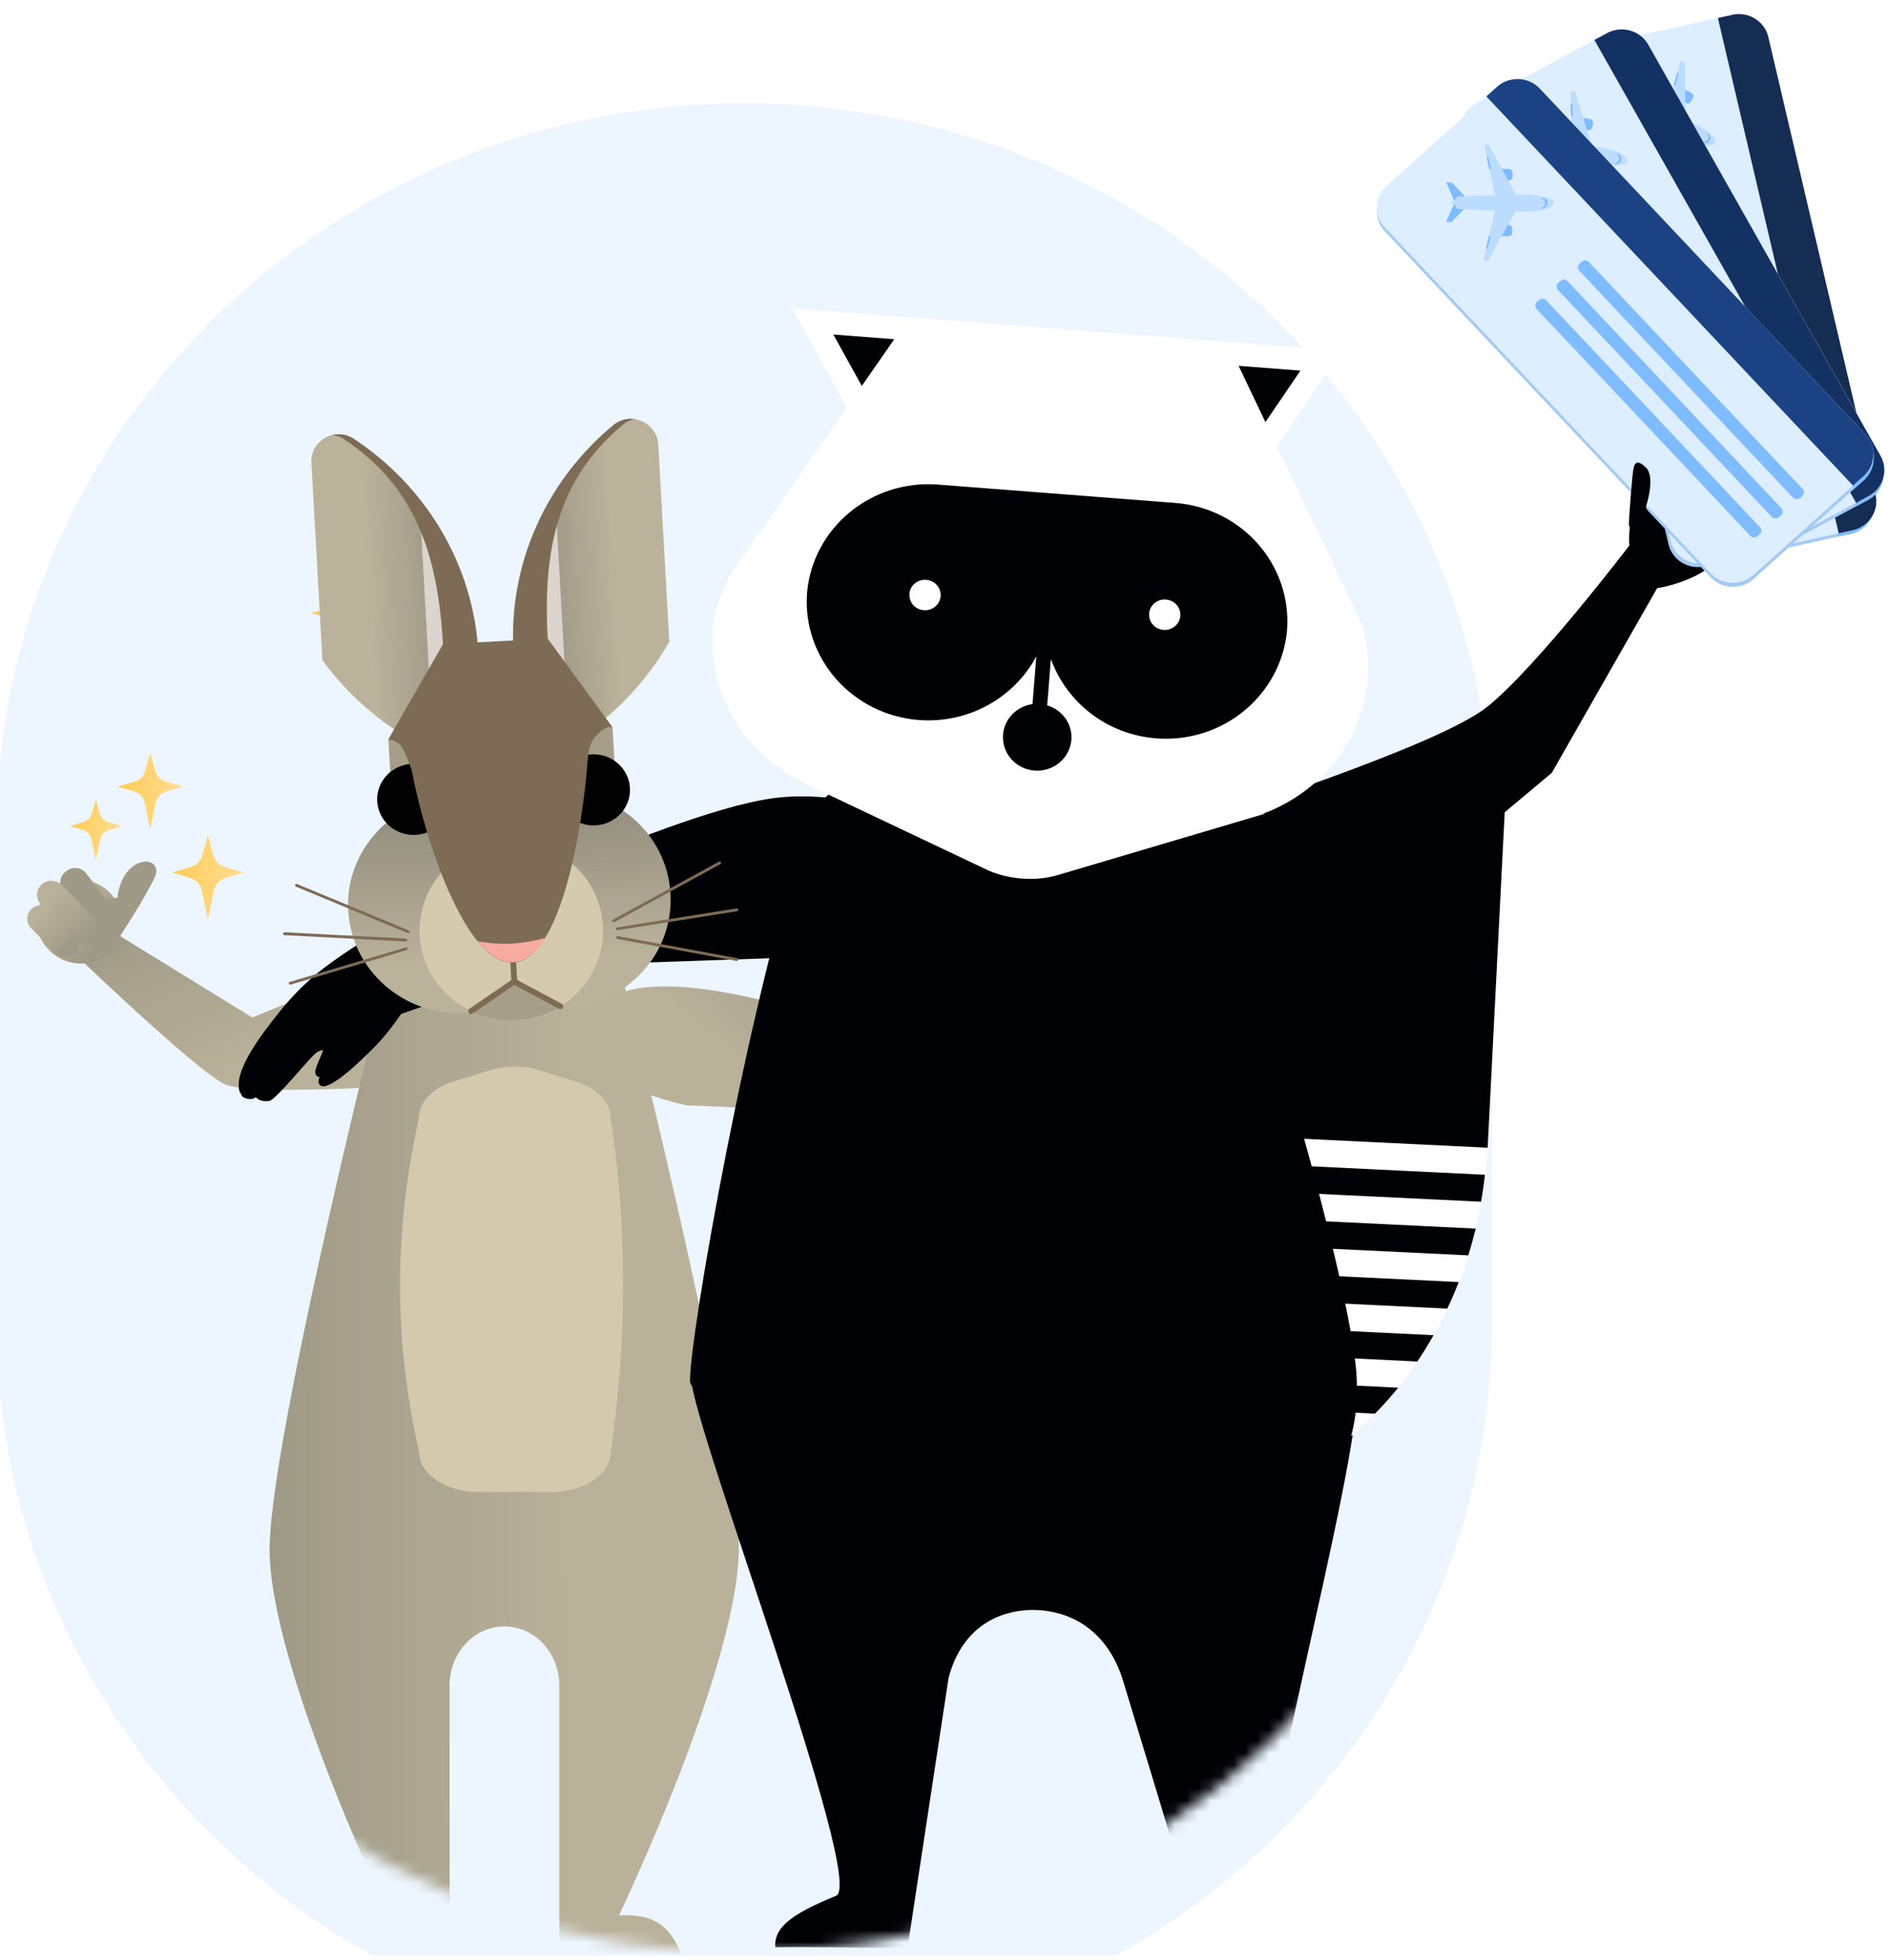 <svg width="160" height="166" viewBox="0 0 160 166" fill="none" xmlns="http://www.w3.org/2000/svg">
<g clip-path="url(#clip0_1894_37816)">
<g filter="url(#filter0_i_1894_37816)">
<path d="M126.366 62.088C126.366 27.959 98.012 0.293 63.036 0.293C28.059 0.293 -0.295 27.959 -0.295 62.088V103.564C-0.295 137.692 28.059 165.358 63.036 165.358C98.012 165.358 126.366 137.692 126.366 103.564V62.088Z" fill="#EDF6FF"/>
</g>
<mask id="mask0_1894_37816" style="mask-type:luminance" maskUnits="userSpaceOnUse" x="-1" y="0" width="128" height="166">
<path d="M126.366 62.088C126.366 27.959 98.012 0.293 63.036 0.293C28.059 0.293 -0.295 27.959 -0.295 62.088V103.564C-0.295 137.692 28.059 165.358 63.036 165.358C98.012 165.358 126.366 137.692 126.366 103.564V62.088Z" fill="white"/>
</mask>
<g mask="url(#mask0_1894_37816)">
<path d="M31.226 82.128L21.373 86.186L9.054 78.603L5.938 80.435C5.938 80.435 16.801 90.886 19.091 91.864C21.382 92.842 35.235 91.897 35.235 91.897C44.119 92.505 31.226 82.128 31.226 82.128Z" fill="url(#paint0_linear_1894_37816)"/>
<path d="M37.791 167.219H38.086L38.078 142.79C38.078 141.398 38.594 140.138 39.438 139.233C40.282 138.32 41.437 137.761 42.723 137.761C42.756 137.761 42.781 137.761 42.813 137.761C42.911 137.761 43.01 137.761 43.108 137.779C45.501 137.983 47.377 140.147 47.377 142.79V167.069H58.159C57.258 163.458 55.791 162.03 52.424 162.243C52.424 162.243 62.796 140.608 62.583 130.727C62.362 120.836 52.579 82.224 52.579 82.224L44.042 79.616L42.928 79.279L41.322 79.775L32.793 82.401C32.793 82.401 23.044 121.031 22.839 130.913C22.634 140.795 33.031 162.421 33.031 162.421C31.802 162.341 30.835 162.483 30.049 162.864C31.122 163.911 37.316 167.077 37.816 167.237L37.791 167.219Z" fill="url(#paint1_linear_1894_37816)"/>
<path d="M83.662 94.707L83.965 95.135C84.74 95.841 85.531 96.614 86.71 97.337C87.064 97.55 89.599 99.193 90.053 98.676C90.365 98.314 89.397 97.641 89.127 97.057C89.051 96.786 89.405 96.457 89.986 96.802C90.567 97.148 92.858 98.963 93.228 98.939C93.801 98.906 93.961 98.544 93.961 98.544C94.23 98.717 94.761 98.47 94.769 98.232C94.803 96.885 92.209 95.159 91.401 94.576C90.382 93.861 89.287 93.228 88.125 92.76C86.828 92.242 84.757 91.766 83.375 91.421C77.801 88.759 55.99 79.951 50.778 85.176C45.068 90.903 58.138 93.623 58.138 93.623L83.586 94.674" fill="url(#paint2_linear_1894_37816)"/>
<path d="M115.032 116.873C114.94 110.67 58.443 113.546 58.561 116.873C58.704 120.908 73.399 159.516 70.813 160.576C67.319 162.022 65.525 163.148 65.668 164.939C69.719 164.865 72.885 165.046 76.876 164.939L80.346 142.114C81.668 137.16 85.466 136.363 87.487 136.363C89.508 136.363 93.373 137.151 95.049 142.114L102.013 165.078H113.23C113.247 163.279 111.378 162.162 107.773 160.716C105.104 159.656 115.159 125.09 115.032 116.873Z" fill="#000105"/>
</g>
<path d="M7.78 68.899L8.117 67.683L8.454 68.899C8.555 69.261 8.842 69.54 9.212 69.639L10.315 69.967L9.263 70.279C8.867 70.386 8.572 70.698 8.488 71.085L8.117 72.835L7.747 71.085C7.671 70.69 7.368 70.378 6.972 70.279L5.919 69.967L7.023 69.639C7.393 69.54 7.679 69.261 7.78 68.899Z" fill="url(#paint3_linear_1894_37816)"/>
<path d="M12.303 65.292L12.724 63.772L13.145 65.292C13.272 65.744 13.634 66.097 14.089 66.213L15.478 66.623L14.156 67.018C13.659 67.149 13.289 67.543 13.188 68.028L12.724 70.222L12.261 68.028C12.16 67.535 11.79 67.141 11.293 67.018L9.971 66.623L11.36 66.213C11.823 66.089 12.185 65.736 12.303 65.292Z" fill="url(#paint4_linear_1894_37816)"/>
<path d="M17.145 72.432L17.608 70.756L18.072 72.432C18.206 72.925 18.602 73.319 19.116 73.451L20.64 73.903L19.183 74.338C18.636 74.478 18.223 74.913 18.114 75.456L17.608 77.871L17.103 75.456C16.994 74.913 16.581 74.486 16.034 74.338L14.577 73.903L16.101 73.451C16.606 73.319 17.011 72.933 17.145 72.432Z" fill="url(#paint5_linear_1894_37816)"/>
<path d="M29.852 49.952L30.476 47.693L31.099 49.952C31.284 50.618 31.823 51.144 32.505 51.325L34.56 51.932L32.589 52.516C31.857 52.705 31.301 53.296 31.149 54.019L30.467 57.273L29.785 54.019C29.642 53.288 29.078 52.705 28.345 52.516L26.375 51.932L28.429 51.325C29.111 51.144 29.65 50.618 29.836 49.952H29.852Z" fill="url(#paint6_linear_1894_37816)"/>
<path d="M37.314 63.788L37.937 61.529L38.56 63.788C38.745 64.454 39.284 64.98 39.967 65.161L42.021 65.769L40.051 66.352C39.318 66.541 38.762 67.133 38.611 67.856L37.929 71.109L37.246 67.856C37.103 67.124 36.539 66.541 35.806 66.352L33.836 65.769L35.891 65.161C36.573 64.98 37.112 64.454 37.297 63.788H37.314Z" fill="url(#paint7_linear_1894_37816)"/>
<path d="M96.53 127.966C111.907 128.714 125.094 114.943 125.995 97.221L98.164 95.873L96.53 127.966Z" fill="white"/>
<path d="M127.638 65.12C112.261 64.372 99.074 78.142 98.173 95.865L126.004 97.213L127.638 65.12Z" fill="#000105"/>
<path d="M97.229 114.212L120.05 115.321C120.538 114.606 120.993 113.859 121.423 113.094L97.347 111.928L97.229 114.22V114.212ZM97.465 109.627L122.585 110.843C122.938 110.112 123.258 109.364 123.553 108.592L97.583 107.335L97.465 109.627ZM97.002 118.797L116.463 119.741C117.145 119.043 117.802 118.312 118.425 117.539L97.12 116.504L97.002 118.797ZM96.766 123.381L111.048 124.071C112.092 123.422 113.103 122.708 114.063 121.919L96.884 121.089L96.766 123.381ZM96.53 127.974C100.168 128.147 103.671 127.489 106.938 126.175L96.648 125.674L96.53 127.974ZM97.701 105.042L124.362 106.332C124.597 105.593 124.799 104.837 124.993 104.065L97.819 102.75L97.701 105.042ZM98.046 98.165L97.928 100.458L125.448 101.789C125.583 101.033 125.692 100.277 125.776 99.505L98.046 98.157V98.165Z" fill="#000105"/>
<path d="M114.922 116.981C114.83 110.778 107.672 84.477 101.179 68.686C101.179 68.686 97.508 64.734 92.834 64.339L84.784 63.928L76.767 64.339C72.127 64.734 68.733 68.686 68.733 68.686C63.369 84.477 58.333 113.653 58.451 116.981C58.594 121.015 106.198 137.703 113.289 124.507C114.872 121.558 114.956 119.052 114.922 116.981Z" fill="#000105"/>
<path d="M138.013 46.197C137.92 45.565 138.097 44.127 138.097 44.127C138.324 42.853 138.409 41.317 139.015 41.325C139.705 41.333 139.832 42.706 140.034 43.667C140.884 42.952 144.724 39.345 145.667 40.191C146.51 40.947 142.72 43.231 143.082 43.922C143.587 44.234 147.545 41.161 148.354 42.155C149.221 43.207 144.312 45.392 144.379 45.951C145.289 46.46 147.966 44.069 148.59 45.277C149.036 46.156 144.884 47.964 144.539 48.219C143.352 49.081 141.449 49.656 140.362 49.821L131.436 65.465C131.436 65.465 111.672 81.955 106.914 86.498C106.316 87.073 94.173 72.284 97.272 71.191C103.646 68.948 121.844 63.197 126.013 59.836C130.181 56.476 138.013 46.197 138.013 46.197Z" fill="#000105"/>
<path d="M34.88 84.477L34.089 79.687C32.278 80.583 29.575 82.012 27.941 83.13C26.476 84.132 25.145 85.34 23.966 86.646C23.023 87.69 19.975 90.869 20.446 92.734C20.531 93.063 21.348 93.244 21.668 92.932C21.668 92.932 21.996 93.384 22.813 93.252C23.335 93.17 25.928 89.957 26.628 89.308C27.326 88.659 27.924 89.013 27.907 89.407C27.705 90.294 26.577 91.527 27.133 91.938C27.924 92.513 30.914 89.473 31.343 89.062C32.758 87.706 33.608 86.4 34.459 85.184L34.4 84.896C34.552 84.765 34.695 84.625 34.872 84.485L34.88 84.477Z" fill="#000105"/>
<path d="M65.6 81.133L81.567 72.128C81.567 72.128 75.209 66.845 66.4 67.511C61.803 67.856 53.794 71.076 48.388 73.295C42.981 75.513 30.695 81.667 30.695 81.667C28.927 82.464 31.461 87.361 32.421 86.424L45.558 81.848L65.6 81.15V81.133Z" fill="#000105"/>
<g filter="url(#filter1_d_1894_37816)">
<path d="M115.84 57.536C115.975 55.885 115.789 54.274 115.326 52.771H115.293L108.152 37.809L113.659 29.707L103.933 28.96L77.019 26.889L68.909 26.265L67.091 26.125L71.722 34.498L61.911 48.621H61.895C61.196 50.051 60.522 51.604 60.387 53.264C59.941 58.793 63.074 63.805 67.916 66.188L67.773 66.171L83.68 73.714C83.68 73.714 86.316 75.004 89.465 74.158L107.107 68.932H106.956C111.798 67.149 115.394 62.827 115.823 57.544L115.84 57.536Z" fill="white"/>
</g>
<path d="M68.362 50.223C68.362 50.223 68.362 50.182 68.362 50.158C68.876 44.686 73.802 40.61 79.444 41.046L99.545 42.599C105.179 43.034 109.39 47.808 109.019 53.296C109.019 53.296 109.019 53.337 109.011 53.362C109.011 53.387 109.011 53.403 109.011 53.428C108.488 58.9 103.571 62.975 97.937 62.54C93.726 62.219 90.324 59.467 89.011 55.819L88.699 59.746C89.971 60.124 90.855 61.324 90.745 62.671C90.611 64.232 89.221 65.391 87.621 65.267C86.021 65.144 84.834 63.78 84.96 62.219C85.07 60.872 86.131 59.82 87.453 59.639L87.781 55.589C85.928 59.064 82.088 61.307 77.827 60.987C72.194 60.551 67.983 55.778 68.354 50.297C68.354 50.297 68.354 50.256 68.354 50.232L68.362 50.223Z" fill="#000105"/>
<path d="M77.036 50.306C76.977 51.012 77.516 51.637 78.248 51.686C78.973 51.743 79.613 51.209 79.672 50.503C79.731 49.796 79.183 49.172 78.451 49.114C77.726 49.057 77.086 49.583 77.027 50.297L77.036 50.306Z" fill="white"/>
<path d="M97.339 51.974C97.28 52.68 97.819 53.305 98.552 53.354C99.276 53.412 99.916 52.877 99.975 52.171C100.034 51.464 99.486 50.84 98.754 50.782C98.029 50.725 97.389 51.251 97.33 51.965L97.339 51.974Z" fill="white"/>
<path d="M104.909 30.981L107.183 35.755C108.219 34.235 109.465 32.394 110.147 31.392C109.532 31.343 107.604 31.195 104.909 30.989V30.981Z" fill="#000105"/>
<path d="M72.993 32.69L75.747 28.73C73.12 28.524 71.234 28.384 70.585 28.335C71.149 29.354 72.118 31.112 72.993 32.69Z" fill="#000105"/>
<path d="M43.259 78.882L44.404 79.194V78.561L43.259 78.882Z" fill="#7F7E78"/>
<path d="M34.013 83.146L32.834 78.43C31.107 79.457 28.53 81.1 26.989 82.341C25.617 83.459 24.387 84.765 23.318 86.153C22.467 87.263 19.68 90.672 20.303 92.496C20.413 92.817 21.238 92.94 21.532 92.595C21.532 92.595 21.903 93.014 22.695 92.825C23.208 92.702 25.524 89.3 26.172 88.594C26.821 87.895 27.444 88.199 27.453 88.594C27.326 89.498 26.307 90.812 26.888 91.174C27.722 91.691 30.459 88.421 30.855 87.986C32.151 86.523 32.892 85.151 33.642 83.878L33.566 83.598C33.709 83.45 33.844 83.311 34.004 83.154L34.013 83.146Z" fill="#000105"/>
<path d="M40.547 126.372H46.703C49.482 126.372 51.739 124.852 51.739 122.979C53.069 113.719 53.196 104.287 51.722 94.682C51.722 93.351 50.568 92.151 48.775 91.601L45.693 90.656C44.362 90.245 42.829 90.245 41.499 90.656L38.425 91.601C36.631 92.151 35.486 93.359 35.486 94.69C33.356 104.172 33.347 113.604 35.503 122.987C35.503 124.86 37.76 126.38 40.547 126.372Z" fill="#D4C9AD"/>
<path d="M9.309 80.652C10.733 79.308 10.733 77.055 9.31 75.62C7.887 74.185 5.579 74.112 4.155 75.456C2.732 76.8 2.731 79.053 4.154 80.488C5.577 81.923 7.885 81.996 9.309 80.652Z" fill="url(#paint8_linear_1894_37816)"/>
<path d="M10.081 79.433C10.081 79.433 10.67 78.52 11.344 77.444C12.144 76.154 13.011 74.609 13.171 74.141C13.592 72.892 11.975 72.457 10.83 73.788C10.022 74.725 9.946 76.047 9.946 76.047C9.946 76.047 6.358 76.302 6.468 77.863C6.577 79.424 7.748 80.846 9.575 79.86" fill="url(#paint9_linear_1894_37816)"/>
<path d="M9.557 76.932L7.293 73.967C6.915 73.472 6.198 73.37 5.691 73.738L5.569 73.827C5.062 74.195 4.957 74.895 5.335 75.39L7.598 78.356C7.976 78.85 8.694 78.953 9.201 78.584L9.323 78.496C9.83 78.127 9.935 77.427 9.557 76.932Z" fill="url(#paint10_linear_1894_37816)"/>
<path d="M8.36 78.119L5.233 74.966C4.764 74.493 3.991 74.481 3.507 74.938C3.022 75.396 3.009 76.15 3.478 76.623L6.605 79.776C7.074 80.249 7.847 80.261 8.332 79.803C8.817 79.346 8.829 78.592 8.36 78.119Z" fill="url(#paint11_linear_1894_37816)"/>
<path d="M6.364 79.051L4.35 77.02C3.894 76.561 3.142 76.548 2.671 76.993C2.2 77.438 2.187 78.172 2.643 78.632L4.658 80.663C5.114 81.122 5.866 81.134 6.337 80.689C6.808 80.245 6.821 79.511 6.364 79.051Z" fill="url(#paint12_linear_1894_37816)"/>
<path d="M26.375 39.181L27.309 55.909C30.198 59.91 34.332 62.983 39.124 64.61C40.193 61.726 40.699 58.596 40.522 55.342C40.092 47.676 35.941 41.079 29.878 37.11C29.499 36.888 29.052 36.765 28.572 36.79C27.284 36.855 26.299 37.932 26.375 39.181Z" fill="url(#paint13_linear_1894_37816)"/>
<path d="M35.512 42.229C38.417 45.869 40.245 50.38 40.522 55.334C40.539 55.704 40.556 56.057 40.556 56.427L36.32 56.649L35.52 42.229H35.512Z" fill="#DCD5CD"/>
<path d="M52.042 35.935C46.45 40.52 43.057 47.52 43.486 55.178C43.672 58.431 44.522 61.496 45.912 64.249C50.501 62.129 54.257 58.637 56.691 54.356L55.756 37.628C55.688 36.379 54.585 35.418 53.305 35.483C52.825 35.508 52.396 35.672 52.042 35.935Z" fill="url(#paint14_linear_1894_37816)"/>
<path d="M29.499 77.14C29.777 82.202 34.215 86.08 39.402 85.808C44.589 85.537 48.564 81.207 48.278 76.146C47.992 71.085 43.562 67.207 38.375 67.478C33.187 67.749 29.212 72.079 29.49 77.14" fill="url(#paint15_linear_1894_37816)"/>
<path d="M38.013 76.688C38.291 81.749 42.728 85.627 47.916 85.356C53.103 85.085 57.078 80.755 56.792 75.694C56.505 70.633 52.076 66.755 46.888 67.026C41.701 67.297 37.726 71.627 38.004 76.688" fill="url(#paint16_linear_1894_37816)"/>
<path d="M51.082 78.422C51.318 82.604 48.025 86.178 43.739 86.408C39.452 86.638 35.789 83.426 35.553 79.243C35.318 75.061 38.602 71.487 42.897 71.257C47.183 71.027 50.846 74.24 51.082 78.422Z" fill="#A79E89"/>
<path d="M39.899 85.636L43.554 83.138L47.469 85.242C49.768 83.82 51.234 81.265 51.074 78.422C50.838 74.24 47.175 71.036 42.888 71.257C38.602 71.487 35.318 75.062 35.545 79.244C35.705 82.087 37.448 84.469 39.89 85.644" fill="#D5CAAE"/>
<path d="M52.101 65.506L49.331 65.654L49.112 61.751L51.554 61.291L51.882 61.603L52.101 65.506Z" fill="#A79E89"/>
<path d="M53.356 66.738C53.449 68.398 52.144 69.819 50.442 69.909C48.741 70 47.285 68.726 47.192 67.067C47.099 65.407 48.404 63.986 50.106 63.895C51.807 63.805 53.264 65.078 53.356 66.738Z" fill="black"/>
<path d="M35.661 62.461L32.894 62.608L33.112 66.513L35.878 66.366L35.661 62.461Z" fill="#A79E89"/>
<path d="M38.113 67.543C38.206 69.203 36.901 70.624 35.2 70.715C33.499 70.805 32.042 69.531 31.949 67.872C31.857 66.212 33.162 64.791 34.863 64.7C36.564 64.61 38.012 65.883 38.105 67.543" fill="black"/>
<path d="M47.015 41.621C44.53 45.548 43.217 50.223 43.486 55.178C43.503 55.547 43.537 55.901 43.57 56.262L47.806 56.04L47.006 41.621H47.015Z" fill="#DCD5CD"/>
<path d="M46.391 54.085C45.962 46.419 47.276 40.479 52.867 35.886C53.12 35.697 53.415 35.566 53.735 35.492C53.6 35.475 53.457 35.467 53.314 35.475C52.842 35.5 52.404 35.664 52.05 35.927C46.459 40.512 43.065 47.512 43.495 55.17C43.68 58.423 44.53 61.488 45.911 64.24L46.274 63.246C45.154 60.748 46.551 56.961 46.391 54.077" fill="#7D6B56"/>
<path d="M51.882 61.603L46.392 54.093L41.954 54.331L37.516 54.57L32.893 62.622C32.893 62.622 33.785 62.712 34.164 63.493C34.543 64.273 34.872 65.235 34.872 65.235C35.924 70.937 39.444 81.749 43.47 81.536C47.495 81.322 49.373 70.082 49.785 64.298C49.785 64.298 49.853 63.115 50.274 62.589C51.31 61.299 51.874 61.611 51.874 61.611L51.882 61.603Z" fill="#7D6B56"/>
<path d="M43.377 79.925C42.383 79.975 41.406 79.901 40.438 79.72C41.414 80.878 42.442 81.577 43.469 81.519C44.497 81.462 45.44 80.665 46.282 79.408C45.339 79.687 44.37 79.868 43.377 79.917" fill="#F7ABA0"/>
<path d="M43.72 81.507L43.224 81.534L43.313 83.15L43.81 83.124L43.72 81.507Z" fill="#7D6B56"/>
<path d="M39.916 85.882C39.831 85.882 39.747 85.85 39.697 85.784C39.621 85.677 39.646 85.521 39.756 85.447L43.537 82.859L47.587 85.028C47.705 85.094 47.747 85.242 47.688 85.357C47.621 85.472 47.478 85.513 47.351 85.455L43.57 83.426L40.042 85.841C40.042 85.841 39.958 85.882 39.916 85.882Z" fill="#7D6B56"/>
<path d="M52 78.118C51.958 78.118 51.907 78.102 51.882 78.052C51.848 77.995 51.874 77.921 51.933 77.888L60.893 72.983C60.952 72.95 61.027 72.966 61.061 73.032C61.095 73.09 61.069 73.163 61.01 73.196L52.05 78.102C52.05 78.102 52.017 78.118 52 78.118Z" fill="#7D6B56"/>
<path d="M52.287 78.791C52.219 78.791 52.169 78.751 52.16 78.693C52.152 78.627 52.194 78.561 52.261 78.553L62.4 76.943C62.468 76.943 62.535 76.976 62.544 77.041C62.552 77.107 62.51 77.173 62.443 77.181L52.303 78.791H52.287Z" fill="#7D6B56"/>
<path d="M62.417 81.396C62.417 81.396 62.4 81.396 62.391 81.396L52.294 79.531C52.227 79.515 52.185 79.457 52.194 79.391C52.202 79.326 52.269 79.276 52.337 79.293L62.433 81.158C62.501 81.174 62.543 81.232 62.535 81.297C62.526 81.355 62.476 81.396 62.417 81.396Z" fill="#7D6B56"/>
<path d="M34.577 79.038C34.577 79.038 34.543 79.038 34.526 79.03L25.07 75.102C25.002 75.078 24.977 75.004 25.002 74.946C25.027 74.88 25.103 74.856 25.162 74.88L34.619 78.808C34.678 78.832 34.712 78.906 34.687 78.964C34.67 79.005 34.628 79.038 34.577 79.038Z" fill="#7D6B56"/>
<path d="M34.375 79.745H34.358L24.093 79.211C24.026 79.211 23.975 79.153 23.975 79.079C23.975 79.013 24.043 78.972 24.11 78.964L34.375 79.498C34.443 79.498 34.493 79.556 34.493 79.63C34.493 79.695 34.443 79.736 34.375 79.745Z" fill="#7D6B56"/>
<path d="M24.59 83.401C24.531 83.401 24.48 83.368 24.463 83.319C24.447 83.253 24.48 83.187 24.548 83.171L34.375 80.246C34.434 80.221 34.51 80.262 34.527 80.328C34.544 80.394 34.51 80.46 34.443 80.476L24.615 83.401C24.615 83.401 24.598 83.401 24.59 83.401Z" fill="#7D6B56"/>
<path d="M37.516 54.553C37.087 46.888 35.124 41.12 29.061 37.151C28.783 36.995 28.48 36.889 28.16 36.847C28.295 36.815 28.43 36.798 28.573 36.79C29.044 36.765 29.491 36.88 29.878 37.11C35.941 41.079 40.093 47.676 40.522 55.342C40.708 58.596 40.194 61.735 39.124 64.618L38.653 63.665C39.486 61.061 37.684 57.446 37.524 54.562" fill="#7D6B56"/>
<path d="M134.148 4.327L146.535 1.567C147.908 1.263 149.28 2.101 149.592 3.44L158.687 42.229C158.998 43.568 158.139 44.908 156.767 45.212L144.379 47.972C143.007 48.276 141.634 47.438 141.322 46.099L132.228 7.31C131.916 5.979 132.783 4.631 134.148 4.327Z" fill="#A5CAF2"/>
<path d="M145.491 1.797L155.722 45.442L156.783 45.212C158.147 44.908 159.023 43.568 158.703 42.229L149.608 3.44C149.297 2.109 147.924 1.254 146.552 1.567L145.499 1.805L145.491 1.797Z" fill="#7FBBFF"/>
<path d="M134.316 4.015L146.703 1.254C148.076 0.95 149.449 1.788 149.76 3.128L158.855 41.917C159.167 43.256 158.308 44.595 156.935 44.899L144.548 47.66C143.175 47.964 141.802 47.126 141.491 45.787L132.396 6.998C132.084 5.658 132.952 4.319 134.316 4.015Z" fill="#DCEEFF"/>
<path d="M146.703 1.263L145.507 1.526L155.739 45.171L156.934 44.908C158.316 44.596 159.174 43.248 158.863 41.909L149.777 3.128C149.465 1.789 148.076 0.943 146.703 1.255V1.263Z" fill="#152C53"/>
<path d="M145.187 17.646L145.397 17.597C145.633 17.539 145.877 17.687 145.936 17.925L151.89 43.346C151.949 43.577 151.797 43.815 151.553 43.872L151.343 43.922C151.107 43.979 150.863 43.831 150.804 43.593L144.842 18.18C144.791 17.942 144.934 17.712 145.178 17.654L145.187 17.646Z" fill="#7FBBFF"/>
<path d="M142.796 18.188L143.006 18.139C143.242 18.082 143.486 18.23 143.545 18.468L149.499 43.889C149.558 44.119 149.406 44.357 149.162 44.415L148.952 44.464C148.716 44.522 148.472 44.374 148.413 44.136L142.451 18.706C142.392 18.476 142.543 18.238 142.787 18.188H142.796Z" fill="#7FBBFF"/>
<path d="M140.396 18.714L140.607 18.665C140.843 18.607 141.087 18.755 141.146 18.993L147.108 44.406C147.167 44.636 147.015 44.874 146.771 44.932L146.56 44.981C146.325 45.039 146.08 44.891 146.022 44.653L140.059 19.24C140.009 19.001 140.152 18.771 140.396 18.714Z" fill="#7FBBFF"/>
<path d="M140.194 11.648L141.028 12.075C141.179 12.149 141.238 12.338 141.154 12.486L140.994 12.79C140.918 12.938 140.725 12.996 140.573 12.914L139.739 12.486C139.588 12.412 139.529 12.223 139.613 12.075L139.773 11.771C139.849 11.624 140.042 11.566 140.194 11.648Z" fill="#7FBBFF"/>
<path d="M142.434 7.449L143.268 7.877C143.419 7.951 143.478 8.14 143.394 8.288L143.234 8.592C143.158 8.739 142.964 8.797 142.813 8.715L141.979 8.288C141.828 8.214 141.769 8.025 141.853 7.877L142.013 7.573C142.089 7.425 142.282 7.367 142.434 7.449Z" fill="#7FBBFF"/>
<path d="M145.289 12.124C145.12 12.437 144.194 12.412 142.889 11.746C141.963 11.278 142.552 11.59 141.651 11.073C140.287 10.3 141.744 10.892 141.979 10.448C142.207 10.013 140.885 9.208 142.291 9.857C143.234 10.3 142.628 10.005 143.554 10.473C144.859 11.138 145.44 11.82 145.28 12.124H145.289Z" fill="#BCDDFF"/>
<path d="M142.24 11.221L140.631 10.408L137.718 13.801L138.08 13.99L142.24 11.221Z" fill="#BCDDFF"/>
<path d="M142.762 10.227L141.162 9.405L142.358 5.133L142.711 5.322L142.762 10.227Z" fill="#BCDDFF"/>
<path d="M138.914 8.945L137.819 8.386L136.421 9.495L136.842 9.709L138.063 9.298L138.914 8.945Z" fill="#7FBBFF"/>
<path d="M138.973 8.846L137.87 8.279L138.004 6.529L138.425 6.743L138.779 7.959L138.973 8.846Z" fill="#7FBBFF"/>
<path d="M138.661 8.173L142.628 9.997C142.964 10.177 143.108 10.588 142.922 10.933L142.889 10.983C142.703 11.311 142.282 11.451 141.929 11.27L138.131 9.142C137.785 8.961 137.617 8.723 137.802 8.386L137.836 8.337C138.021 8 138.316 7.992 138.661 8.173Z" fill="#BCDDFF"/>
<path d="M138.939 9.273L139.242 8.723L137.364 8.115L138.939 9.273Z" fill="#BCDDFF"/>
<path d="M144.825 11.895C144.708 12.116 144.396 12.19 144.135 12.059C144.118 12.051 144.548 12.034 144.674 11.812C144.8 11.591 144.564 11.229 144.573 11.237C144.834 11.369 144.943 11.656 144.825 11.886V11.895Z" fill="#7FBBFF"/>
<path d="M139.094 12.189L138.406 12.977L138.515 13.068L139.203 12.28L139.094 12.189Z" fill="#7FBBFF"/>
<path d="M142.039 6.177L141.77 7.178L141.908 7.214L142.177 6.212L142.039 6.177Z" fill="#7FBBFF"/>
<path d="M124.927 9.126L136.059 3.136C137.289 2.47 138.847 2.914 139.529 4.114L159.226 38.959C159.908 40.159 159.453 41.679 158.224 42.344L147.091 48.334C145.861 48.999 144.304 48.556 143.621 47.356L123.925 12.511C123.251 11.311 123.697 9.783 124.927 9.126Z" fill="#A5CAF2"/>
<path d="M135.107 3.653L157.271 42.862L158.223 42.352C159.452 41.695 159.907 40.167 159.225 38.967L139.52 4.122C138.846 2.922 137.28 2.478 136.05 3.144L135.107 3.653Z" fill="#7FBBFF"/>
<path d="M125.002 8.789L136.135 2.799C137.364 2.134 138.922 2.577 139.604 3.777L159.301 38.622C159.983 39.822 159.529 41.342 158.299 42.007L147.166 47.997C145.937 48.662 144.379 48.219 143.697 47.019L124 12.174C123.318 10.974 123.773 9.446 125.002 8.789Z" fill="#DCEEFF"/>
<path d="M136.118 2.808L135.048 3.383L157.213 42.591L158.282 42.016C159.52 41.342 159.966 39.814 159.284 38.614L139.604 3.777C138.922 2.578 137.356 2.134 136.118 2.808Z" fill="#133163"/>
<path d="M139.293 18.969L139.487 18.87C139.706 18.755 139.975 18.829 140.093 19.043L152.994 41.876C153.112 42.089 153.036 42.352 152.817 42.467L152.623 42.566C152.405 42.681 152.135 42.607 152.017 42.393L139.108 19.56C138.99 19.347 139.066 19.084 139.285 18.96L139.293 18.969Z" fill="#7FBBFF"/>
<path d="M137.146 20.127L137.339 20.028C137.558 19.913 137.828 19.987 137.946 20.201L150.847 43.034C150.965 43.248 150.889 43.511 150.67 43.626L150.476 43.724C150.257 43.839 149.988 43.765 149.87 43.552L136.96 20.71C136.842 20.497 136.918 20.234 137.137 20.119L137.146 20.127Z" fill="#7FBBFF"/>
<path d="M134.998 21.286L135.192 21.187C135.411 21.072 135.68 21.146 135.798 21.36L148.708 44.193C148.825 44.407 148.75 44.669 148.531 44.785L148.337 44.883C148.118 44.998 147.849 44.924 147.731 44.711L134.821 21.878C134.703 21.664 134.779 21.401 134.998 21.286Z" fill="#7FBBFF"/>
<path d="M132.8 14.54L133.718 14.721C133.886 14.754 133.995 14.918 133.962 15.083L133.894 15.419C133.861 15.584 133.692 15.691 133.524 15.658L132.606 15.477C132.438 15.444 132.328 15.28 132.362 15.116L132.429 14.779C132.463 14.614 132.631 14.508 132.8 14.54Z" fill="#7FBBFF"/>
<path d="M133.769 9.906L134.686 10.087C134.855 10.12 134.964 10.284 134.931 10.449L134.863 10.786C134.83 10.95 134.661 11.057 134.493 11.024L133.575 10.843C133.406 10.81 133.297 10.646 133.331 10.482L133.398 10.145C133.432 9.98 133.6 9.873 133.769 9.906Z" fill="#7FBBFF"/>
<path d="M137.836 13.628C137.76 13.973 136.868 14.195 135.428 13.908C134.409 13.71 135.057 13.842 134.047 13.595C132.514 13.217 134.089 13.398 134.19 12.905C134.291 12.42 132.784 12.001 134.325 12.248C135.36 12.42 134.695 12.297 135.714 12.503C137.163 12.79 137.904 13.291 137.845 13.628H137.836Z" fill="#BCDDFF"/>
<path d="M134.644 13.579L132.868 13.234L131.032 17.276L131.428 17.358L134.644 13.579Z" fill="#BCDDFF"/>
<path d="M134.872 12.486L133.103 12.133L133.045 7.704L133.432 7.778L134.872 12.486Z" fill="#BCDDFF"/>
<path d="M130.812 12.289L129.591 12.042L128.564 13.488L129.027 13.579L130.088 12.856L130.812 12.289Z" fill="#7FBBFF"/>
<path d="M130.83 12.182L129.617 11.935L129.255 10.21L129.718 10.309L130.401 11.385L130.83 12.182Z" fill="#7FBBFF"/>
<path d="M130.35 11.615L134.678 12.305C135.057 12.387 135.31 12.749 135.225 13.127L135.209 13.184C135.124 13.554 134.754 13.801 134.366 13.719L130.114 12.691C129.726 12.618 129.499 12.429 129.583 12.051L129.6 11.993C129.676 11.615 129.962 11.533 130.341 11.615H130.35Z" fill="#BCDDFF"/>
<path d="M130.931 12.601L131.057 11.985L129.087 11.911L130.931 12.601Z" fill="#BCDDFF"/>
<path d="M137.33 13.538C137.28 13.784 137.002 13.941 136.707 13.883C136.69 13.883 137.103 13.752 137.154 13.497C137.204 13.242 136.884 12.971 136.901 12.971C137.187 13.028 137.381 13.275 137.33 13.53V13.538Z" fill="#7FBBFF"/>
<path d="M131.887 15.348L131.448 16.29L131.578 16.348L132.017 15.406L131.887 15.348Z" fill="#7FBBFF"/>
<path d="M133.183 8.782L133.04 8.785L133.064 9.82L133.207 9.817L133.183 8.782Z" fill="#7FBBFF"/>
<path d="M117.457 16.085L126.812 7.696C127.848 6.768 129.465 6.833 130.425 7.844L158.021 37.143C158.972 38.154 158.905 39.731 157.869 40.668L148.513 49.057C147.478 49.985 145.861 49.92 144.901 48.909L117.305 19.61C116.362 18.599 116.421 17.013 117.457 16.085Z" fill="#A5CAF2"/>
<path d="M126.021 8.411L157.078 41.374L157.878 40.66C158.914 39.739 158.981 38.145 158.029 37.135L130.425 7.836C129.482 6.825 127.848 6.759 126.812 7.688L126.021 8.402V8.411Z" fill="#7FBBFF"/>
<path d="M117.448 15.74L126.804 7.351C127.84 6.423 129.457 6.488 130.417 7.499L158.013 36.798C158.964 37.809 158.897 39.386 157.861 40.323L148.505 48.712C147.469 49.64 145.853 49.575 144.893 48.564L117.297 19.265C116.345 18.254 116.413 16.669 117.448 15.74Z" fill="#DCEEFF"/>
<path d="M126.796 7.359L125.895 8.165L156.951 41.128L157.852 40.323C158.888 39.386 158.956 37.801 158.004 36.79L130.417 7.499C129.465 6.489 127.831 6.423 126.796 7.359Z" fill="#1B4282"/>
<path d="M133.802 22.321L133.962 22.181C134.139 22.017 134.425 22.025 134.594 22.206L152.674 41.407C152.842 41.58 152.834 41.859 152.648 42.024L152.488 42.163C152.312 42.328 152.025 42.319 151.857 42.139L133.777 22.945C133.608 22.765 133.617 22.494 133.802 22.321Z" fill="#7FBBFF"/>
<path d="M132 23.948L132.16 23.808C132.337 23.644 132.623 23.652 132.792 23.833L150.872 43.034C151.04 43.207 151.032 43.486 150.846 43.65L150.686 43.79C150.509 43.954 150.223 43.946 150.055 43.765L131.966 24.564C131.798 24.391 131.806 24.112 132 23.948Z" fill="#7FBBFF"/>
<path d="M130.19 25.567L130.35 25.427C130.527 25.263 130.813 25.271 130.981 25.452L149.061 44.645C149.23 44.817 149.221 45.097 149.036 45.261L148.876 45.401C148.699 45.565 148.413 45.557 148.245 45.376L130.165 26.183C129.996 26.002 130.013 25.731 130.19 25.567Z" fill="#7FBBFF"/>
<path d="M126.838 19.043H127.773C127.941 19.051 128.084 19.19 128.084 19.355V19.7C128.084 19.864 127.941 20.004 127.773 20.004H126.838C126.67 19.996 126.526 19.856 126.526 19.692V19.346C126.526 19.182 126.67 19.043 126.838 19.043Z" fill="#7FBBFF"/>
<path d="M126.872 14.31H127.807C127.975 14.319 128.118 14.458 128.118 14.623V14.968C128.118 15.132 127.975 15.272 127.807 15.272H126.872C126.703 15.263 126.56 15.124 126.56 14.959V14.614C126.56 14.45 126.703 14.31 126.872 14.31Z" fill="#7FBBFF"/>
<path d="M131.596 17.194C131.596 17.539 130.754 17.933 129.288 17.925C128.244 17.925 128.91 17.933 127.874 17.876C126.299 17.794 127.874 17.671 127.874 17.178C127.874 16.685 126.316 16.561 127.874 16.512C128.918 16.487 128.244 16.487 129.288 16.496C130.762 16.512 131.596 16.857 131.596 17.194Z" fill="#BCDDFF"/>
<path d="M128.455 17.744L126.645 17.736L125.643 22.058H126.047L128.455 17.744Z" fill="#BCDDFF"/>
<path d="M128.463 16.627L126.653 16.611L125.718 12.281H126.122L128.463 16.627Z" fill="#BCDDFF"/>
<path d="M124.438 17.202L123.192 17.194L122.476 18.796L122.948 18.804L123.84 17.892L124.438 17.202Z" fill="#7FBBFF"/>
<path d="M124.438 17.087L123.201 17.079L122.502 15.46H122.973L123.849 16.389L124.438 17.087Z" fill="#7FBBFF"/>
<path d="M123.848 16.627L128.227 16.487C128.614 16.495 128.934 16.808 128.926 17.186V17.243C128.917 17.621 128.597 17.933 128.21 17.925L123.84 17.72C123.444 17.72 123.191 17.572 123.191 17.194V17.136C123.191 16.75 123.461 16.61 123.848 16.627Z" fill="#BCDDFF"/>
<path d="M124.614 17.482V16.857L122.669 17.153L124.614 17.482Z" fill="#BCDDFF"/>
<path d="M131.073 17.202C131.073 17.457 130.829 17.662 130.534 17.662C130.517 17.662 130.896 17.457 130.896 17.202C130.896 16.947 130.526 16.734 130.543 16.734C130.837 16.734 131.073 16.947 131.073 17.202Z" fill="#7FBBFF"/>
<path d="M126.109 20.007L125.865 21.014L126.004 21.047L126.249 20.039L126.109 20.007Z" fill="#7FBBFF"/>
<path d="M126.066 13.323L125.926 13.353L126.154 14.364L126.294 14.334L126.066 13.323Z" fill="#7FBBFF"/>
<path d="M138.273 40.282C138.273 40.282 137.945 43.979 137.97 44.439C137.995 44.899 139.806 47.874 140.151 47.849C140.496 47.824 140.109 45.474 139.89 44.439C139.671 43.404 139.402 42.944 139.402 42.944C139.402 42.944 140.269 40.413 139.402 39.592C138.534 38.77 138.366 39.279 138.282 40.282H138.273Z" fill="#000105"/>
</g>
<defs>
<filter id="filter0_i_1894_37816" x="-0.295" y="0.293" width="126.661" height="166.757" filterUnits="userSpaceOnUse" color-interpolation-filters="sRGB">
<feFlood flood-opacity="0" result="BackgroundImageFix"/>
<feBlend mode="normal" in="SourceGraphic" in2="BackgroundImageFix" result="shape"/>
<feColorMatrix in="SourceAlpha" type="matrix" values="0 0 0 0 0 0 0 0 0 0 0 0 0 0 0 0 0 0 127 0" result="hardAlpha"/>
<feOffset dy="8.458"/>
<feGaussianBlur stdDeviation="0.846"/>
<feComposite in2="hardAlpha" operator="arithmetic" k2="-1" k3="1"/>
<feColorMatrix type="matrix" values="0 0 0 0 0.872 0 0 0 0 0.923 0 0 0 0 1 0 0 0 0.6 0"/>
<feBlend mode="normal" in2="shape" result="effect1_innerShadow_1894_37816"/>
</filter>
<filter id="filter1_d_1894_37816" x="51.888" y="17.668" width="72.453" height="65.235" filterUnits="userSpaceOnUse" color-interpolation-filters="sRGB">
<feFlood flood-opacity="0" result="BackgroundImageFix"/>
<feColorMatrix in="SourceAlpha" type="matrix" values="0 0 0 0 0 0 0 0 0 0 0 0 0 0 0 0 0 0 127 0" result="hardAlpha"/>
<feOffset/>
<feGaussianBlur stdDeviation="4.229"/>
<feComposite in2="hardAlpha" operator="out"/>
<feColorMatrix type="matrix" values="0 0 0 0 0.726 0 0 0 0 0.836 0 0 0 0 0.946 0 0 0 1 0"/>
<feBlend mode="normal" in2="BackgroundImageFix" result="effect1_dropShadow_1894_37816"/>
<feBlend mode="normal" in="SourceGraphic" in2="effect1_dropShadow_1894_37816" result="shape"/>
</filter>
<linearGradient id="paint0_linear_1894_37816" x1="27.27" y1="96.145" x2="18.574" y2="74.953" gradientUnits="userSpaceOnUse">
<stop stop-color="#BAB19A"/>
<stop offset="0.31" stop-color="#BAB19A"/>
<stop offset="0.33" stop-color="#BAB19A"/>
<stop offset="1" stop-color="#9F9A87"/>
</linearGradient>
<linearGradient id="paint1_linear_1894_37816" x1="62.565" y1="123.256" x2="22.804" y2="123.275" gradientUnits="userSpaceOnUse">
<stop stop-color="#BAB19A"/>
<stop offset="0.31" stop-color="#BAB19A"/>
<stop offset="0.33" stop-color="#BAB19A"/>
<stop offset="1" stop-color="#9F9A87"/>
</linearGradient>
<linearGradient id="paint2_linear_1894_37816" x1="64.607" y1="101.496" x2="78.645" y2="84.048" gradientUnits="userSpaceOnUse">
<stop stop-color="#BAB19A"/>
<stop offset="0.31" stop-color="#BAB19A"/>
<stop offset="0.33" stop-color="#BAB19A"/>
<stop offset="1" stop-color="#9F9A87"/>
</linearGradient>
<linearGradient id="paint3_linear_1894_37816" x1="5.928" y1="70.255" x2="10.315" y2="70.255" gradientUnits="userSpaceOnUse">
<stop stop-color="#FFCC55"/>
<stop offset="1" stop-color="#FFDD94"/>
</linearGradient>
<linearGradient id="paint4_linear_1894_37816" x1="9.971" y1="66.993" x2="15.478" y2="66.993" gradientUnits="userSpaceOnUse">
<stop stop-color="#FFCC55"/>
<stop offset="1" stop-color="#FFDD94"/>
</linearGradient>
<linearGradient id="paint5_linear_1894_37816" x1="14.569" y1="74.314" x2="20.64" y2="74.314" gradientUnits="userSpaceOnUse">
<stop stop-color="#FFCC55"/>
<stop offset="1" stop-color="#FFDD94"/>
</linearGradient>
<linearGradient id="paint6_linear_1894_37816" x1="26.383" y1="52.483" x2="34.568" y2="52.483" gradientUnits="userSpaceOnUse">
<stop stop-color="#FFCC55"/>
<stop offset="1" stop-color="#FFDD94"/>
</linearGradient>
<linearGradient id="paint7_linear_1894_37816" x1="33.853" y1="66.319" x2="42.03" y2="66.319" gradientUnits="userSpaceOnUse">
<stop stop-color="#FFCC55"/>
<stop offset="1" stop-color="#FFDD94"/>
</linearGradient>
<linearGradient id="paint8_linear_1894_37816" x1="8.589" y1="79.926" x2="3.475" y2="74.51" gradientUnits="userSpaceOnUse">
<stop stop-color="#9F9A87"/>
<stop offset="0.67" stop-color="#BAB19A"/>
<stop offset="0.69" stop-color="#BAB19A"/>
<stop offset="1" stop-color="#BAB19A"/>
</linearGradient>
<linearGradient id="paint9_linear_1894_37816" x1="9.275" y1="71.905" x2="8.345" y2="65.179" gradientUnits="userSpaceOnUse">
<stop stop-color="#9F9A87"/>
<stop offset="0.67" stop-color="#BAB19A"/>
<stop offset="0.69" stop-color="#BAB19A"/>
<stop offset="1" stop-color="#BAB19A"/>
</linearGradient>
<linearGradient id="paint10_linear_1894_37816" x1="5.231" y1="73.318" x2="1.63" y2="68.362" gradientUnits="userSpaceOnUse">
<stop stop-color="#9F9A87"/>
<stop offset="0.67" stop-color="#BAB19A"/>
<stop offset="0.69" stop-color="#BAB19A"/>
<stop offset="1" stop-color="#BAB19A"/>
</linearGradient>
<linearGradient id="paint11_linear_1894_37816" x1="7.659" y1="79.124" x2="2.864" y2="74.047" gradientUnits="userSpaceOnUse">
<stop stop-color="#9F9A87"/>
<stop offset="0.67" stop-color="#BAB19A"/>
<stop offset="0.69" stop-color="#BAB19A"/>
<stop offset="1" stop-color="#BAB19A"/>
</linearGradient>
<linearGradient id="paint12_linear_1894_37816" x1="5.816" y1="80.176" x2="2.174" y2="76.319" gradientUnits="userSpaceOnUse">
<stop stop-color="#9F9A87"/>
<stop offset="0.67" stop-color="#BAB19A"/>
<stop offset="0.69" stop-color="#BAB19A"/>
<stop offset="1" stop-color="#BAB19A"/>
</linearGradient>
<linearGradient id="paint13_linear_1894_37816" x1="40.966" y1="50.324" x2="26.556" y2="51.127" gradientUnits="userSpaceOnUse">
<stop stop-color="#958F80"/>
<stop offset="0.11" stop-color="#958F80"/>
<stop offset="0.67" stop-color="#BBB29B"/>
<stop offset="1" stop-color="#BBB29B"/>
</linearGradient>
<linearGradient id="paint14_linear_1894_37816" x1="43.212" y1="50.205" x2="56.411" y2="49.47" gradientUnits="userSpaceOnUse">
<stop stop-color="#958F80"/>
<stop offset="0.11" stop-color="#958F80"/>
<stop offset="0.67" stop-color="#BBB29B"/>
<stop offset="1" stop-color="#BBB29B"/>
</linearGradient>
<linearGradient id="paint15_linear_1894_37816" x1="39.259" y1="83.872" x2="38.547" y2="69.238" gradientUnits="userSpaceOnUse">
<stop stop-color="#BBB29B"/>
<stop offset="0.15" stop-color="#BBB29B"/>
<stop offset="1" stop-color="#958F80"/>
</linearGradient>
<linearGradient id="paint16_linear_1894_37816" x1="47.768" y1="83.42" x2="47.057" y2="68.787" gradientUnits="userSpaceOnUse">
<stop stop-color="#BBB29B"/>
<stop offset="0.15" stop-color="#BBB29B"/>
<stop offset="1" stop-color="#958F80"/>
</linearGradient>
<clipPath id="clip0_1894_37816">
<rect width="160" height="165.147" fill="white" transform="translate(0 0.499)"/>
</clipPath>
</defs>
</svg>
